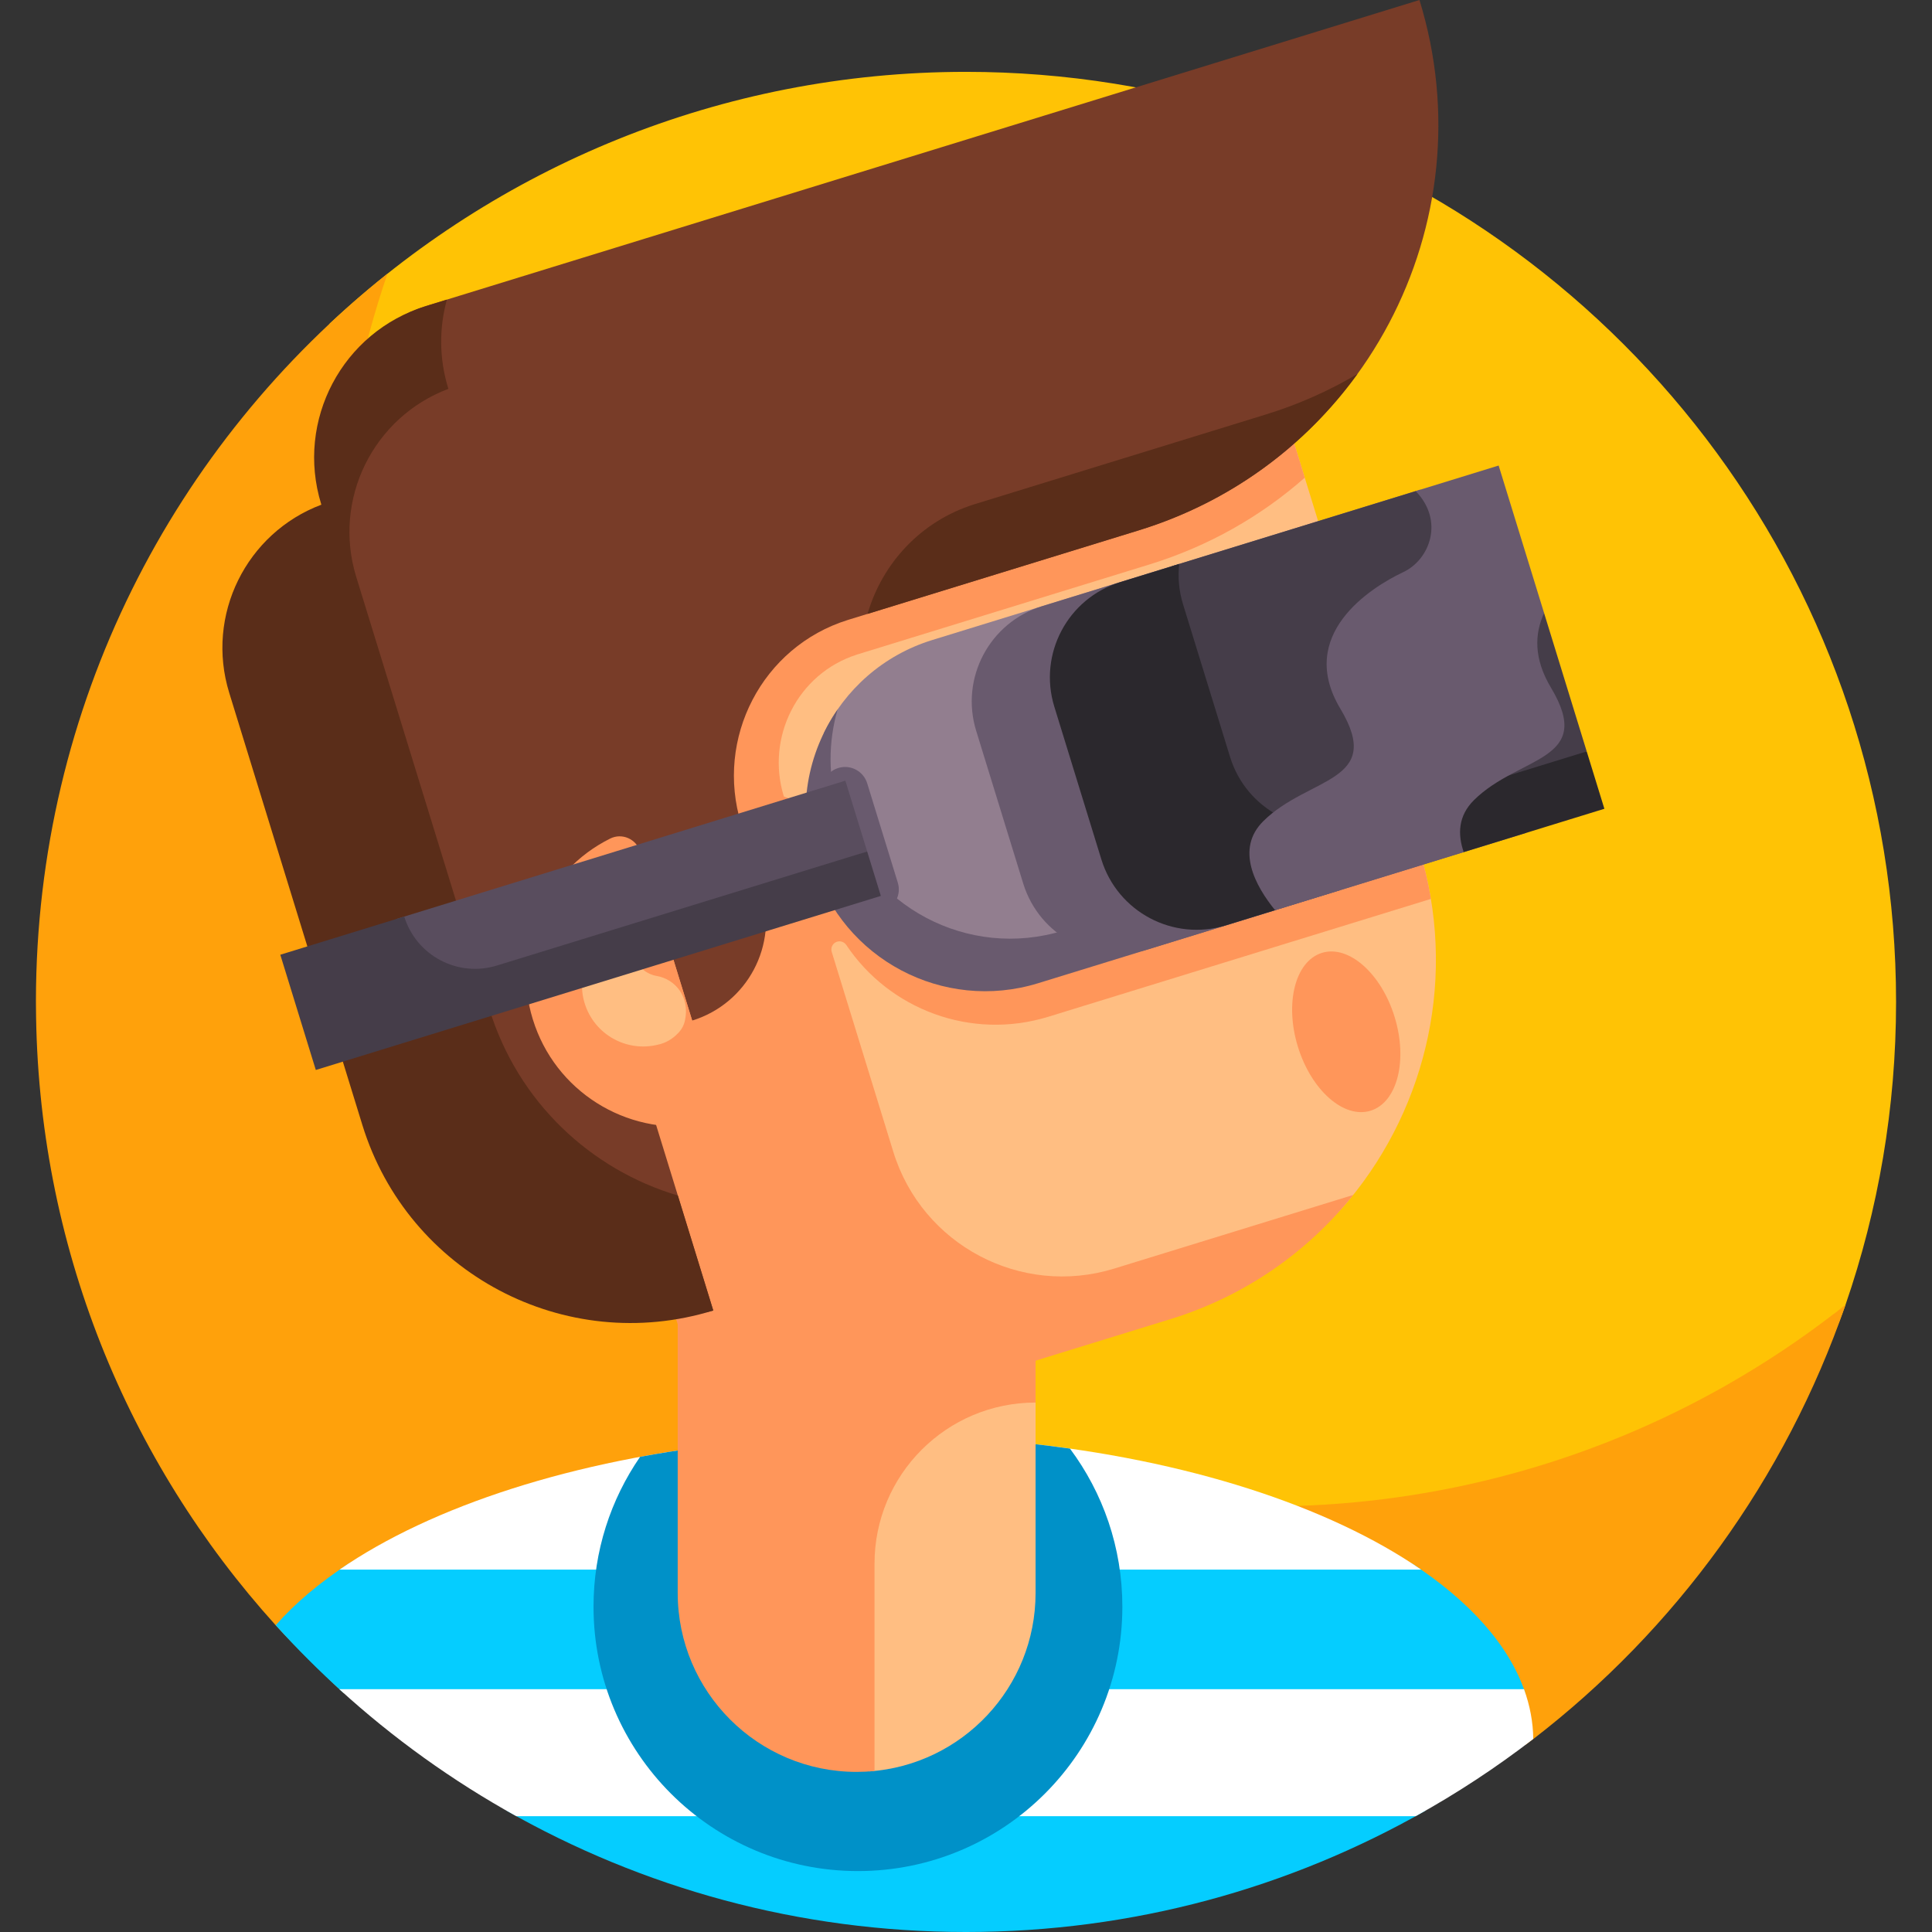 <svg id="Layer_1" enable-background="new 0 0 510.425 510.425" height="512" viewBox="0 0 510.425 510.425" width="512" xmlns="http://www.w3.org/2000/svg"><rect x="0" y="0" width="510.425" height="510.425" fill="#333333" stroke="none"/><g><path d="m398.675 408.052c39.846 0 75.572-25.035 88.671-62.667.08-.228.159-.457.238-.686 8.626-25.021 13.348-51.925 13.348-79.996 0-108.567-70.415-200.679-168.062-233.184-25.131-8.369-51.439-12.537-77.659-12.537-64.851 0-124.054 25.21-168.097 66.502v322.568z" fill="#ffc305"/><path d="m72.842 429.387.008.001c5.332 5.901 16.514 16.627 17.828 17.813h.02c5.329 4.807 312.437 13.696 312.437 13.696.646-.485 1.292-.969 1.932-1.462l.03.003c37.392-28.801 66.574-68.567 82.481-114.74-.959.762-1.91 1.536-2.881 2.284l-.03-.003c-8.989 6.927-18.474 13.238-28.387 18.887h.016c-.148.084-2.548 1.435-2.678 1.506h-.013c-73.792 40.848-163.871 40.788-237.572 0h-.029c-.118-.065-2.509-1.419-2.663-1.506h.033c-15.488-8.822-29.929-19.263-43.076-31.121h-.02c-1.314-1.186-.959-.866-1.021-.922h.025c-5.875-5.359-11.499-10.99-16.831-16.89l-.008-.001c-61.743-68.292-78.191-162.761-50.072-244.622-56.421 44.845-92.779 114.015-92.878 192.077-.001.488.008.979.011 1.467.29 63.066 24.259 120.309 63.338 163.533z" fill="#ffa10b"/><path d="m90.678 447.2h312.279c-4.259-12.6-14.755-24.23-29.975-34.175h-280.768c-7.733 5.052-14.269 10.53-19.368 16.358 5.636 6.238 11.589 12.185 17.832 17.817z" fill="#05cdff"/><path d="m133.74 478.322c35.828 20.42 77.28 32.104 121.47 32.104 44.194 0 85.656-11.678 121.485-32.104z" fill="#05cdff"/><path d="m89.701 414.684h285.757c-24.368-16.793-61.936-29.058-105.737-33.55h-74.283c-43.801 4.492-81.369 16.757-105.737 33.55z" fill="#fff"/><path d="m136.404 479.828h237.614c10.889-6.026 21.269-12.855 31.066-20.407-.054-4.477-.892-8.867-2.446-13.143h-312.982c14.163 12.921 29.849 24.197 46.748 33.55z" fill="#fff"/><path d="m169.107 384.888c-7.753 11.253-12.303 24.883-12.303 39.582 0 38.582 31.277 69.859 69.859 69.859s69.859-31.277 69.859-69.859c0-15.657-5.151-30.11-13.85-41.759-15.854-2.245-32.669-3.457-50.092-3.457-22.414 0-43.827 1.999-63.473 5.634z" fill="#0091c8"/><path d="m229.686 368.651v99.344c24.536-1.728 43.908-22.166 43.908-47.142v-52.203h-43.908z" fill="#ffbe82"/><path d="m231.044 467.648v-54.549c0-23.5 19.051-42.551 42.551-42.551v-46.793h-94.548v97.099c0 26.109 21.165 47.274 47.274 47.274 1.596 0 3.174-.082 4.73-.236-.002-.082-.007-.162-.007-.244z" fill="#ff965a"/><path d="m307.295 339.855c18.958 0 37.075-8.265 49.166-22.866 20.64-24.925 28.713-59.432 18.474-92.67l-61.369-199.212-94.706 29.175c-5.347 1.647-10.5 3.625-15.451 5.895v279.677h103.886z" fill="#ffbe82"/><path d="m226.283 172.973c.11-.036.221-.071.331-.105.149-.047.299-.093.449-.139l76.624-23.605c15.65-4.821 29.48-12.759 41.023-22.92l-30.101-97.712s-77.148 22.664-103.536 29.965c-21.579 5.971-30.607 16.543-32.402 16.335-1.015-.118-2.003.521-2.109 1.537-.194 1.844-6.911 4.781-18.498 19.279-25.224 31.523-34.425 74.405-21.911 115.026l45.26 146.919 8.532 27.696 119.303-36.753c19.761-6.088 36.249-17.78 48.263-32.793l-63.144 19.452c-24.644 7.592-50.777-6.232-58.369-30.876l-16.265-52.799c-.35-1.136.287-2.342 1.424-2.692.921-.284 1.904.089 2.441.89 11.355 16.967 32.879 25.253 53.392 18.934l49.637-15.291 30.162-9.292 21.245-6.545c-.726-4.394-1.75-8.791-3.097-13.166l-23.963-77.786-22.12 6.814-30.162 9.292-49.637 15.291c-17.307 5.332-29.357 19.664-32.605 36.276l-9.364-3.785c-4.816-15.622 3.64-32.426 19.197-37.447z" fill="#ff965a"/><path d="m375.015 0-262.478 80.859c-.098.03-.196.061-.294.092-13.518 4.271-22.553 17.026-22.553 31.203l-.009 15.385c-.018 32.545 5.975 64.803 17.631 95.189 20.667 53.877 55.345 131.449 81.131 123.505l-22.346-72.537c-3.223-10.461-4.395-21.064-3.748-31.378.416-6.626 9.732-7.715 11.686-1.371l8.836 28.683c14.601-4.498 22.792-19.981 18.294-34.583l-5.34-17.334c-6.98-22.658 5.538-46.87 28.173-53.924.094-.029.188-.059.283-.088l76.624-23.605c59.153-18.221 92.332-80.945 74.11-140.096z" fill="#783c28"/><g fill="#5a2d19"><path d="m334.469 109.491-76.624 23.605c-.15.046-.299.093-.448.139-14.162 4.444-24.317 15.642-28.197 28.952l71.707-22.09c24.141-7.437 43.954-22.289 57.714-41.283-7.447 4.405-15.521 8.018-24.152 10.677z"/><path d="m129.286 266.58-35.166-114.153c-6.322-20.522 4.518-42.228 24.344-49.697l-.046-.148c-2.438-7.914-2.401-15.996-.349-23.428l-5.532 1.704c-22.094 6.806-34.488 30.235-27.681 52.329l.046.148c-19.826 7.469-30.666 29.175-24.344 49.697l35.166 114.153c12.06 39.148 53.572 61.107 92.72 49.047l-9.359-30.38c-22.972-6.834-42.213-24.648-49.799-49.272z"/></g><path d="m140.764 269.292c5.872 19.062 24.647 30.594 43.785 27.963 3.437-.473 5.619-3.943 4.597-7.259l-20.038-65.044c-1.021-3.316-4.778-4.957-7.885-3.414-17.3 8.593-26.331 28.691-20.459 47.754z" fill="#ff965a"/><path d="m167.608 252.745-1.494-4.85c-.548-1.78-2.607-2.562-4.225-1.638-6.432 3.677-9.693 11.437-7.421 18.813 2.538 8.239 11.053 12.968 19.318 10.936 1.956-.392 3.903-1.436 5.594-3.292.771-.846 1.315-1.894 1.565-3.011 1.407-6.266-2.51-10.984-7.368-11.839-2.798-.491-5.133-2.404-5.969-5.119z" fill="#ffbe82"/><path d="m244.22 249.118 34.681 1.33 55.912-17.429-23.27-84.029-65.216 20.091c-13.073 4.027-23.139 13.194-28.687 24.594v23.442c0 12.418 6.911 23.759 17.866 29.607.075.04.149.08.222.12 2.61 1.413 5.527 2.16 8.492 2.274z" fill="#927e8f"/><g><path d="m280.851 245.882c-25.041 7.714-51.595-6.332-59.309-31.373-2.821-9.158-2.721-18.515-.248-27.083-7.983 11.55-10.795 26.505-6.341 40.964 7.714 25.041 34.268 39.087 59.309 31.373l79.799-24.583-3.335-10.825z" fill="#695a6e"/></g><g><path d="m403.223 220.035-99.971 30.797c-13.9 4.282-28.64-3.515-32.923-17.415l-12.428-40.344c-4.282-13.9 3.515-28.64 17.415-32.923l99.971-30.797z" fill="#695a6e"/></g><path d="m233.148 240.832c-3.228.994-6.651-.816-7.646-4.045l-8.083-26.239c-.994-3.228.816-6.651 4.045-7.646 3.228-.994 6.651.816 7.646 4.045l8.083 26.239c.994 3.228-.817 6.651-4.045 7.646z" fill="#695a6e"/><path d="m390.259 214.347 28.944-15.827-11.256-36.537-33.928-32.239-64.407 19.841v72.74z" fill="#453d49"/><path d="m357.903 217.404c-13.901 4.282-28.641-3.515-32.923-17.415l-12.428-40.344c-1.097-3.56-1.396-7.174-1.009-10.654l-15.579 4.799c-13.9 4.282-21.698 19.022-17.415 32.923l12.428 40.344c4.282 13.9 19.022 21.698 32.923 17.415l12.977-3.998 24.069-12.398 25.765-2.954 37.16-11.447-4.668-15.154z" fill="#2b282d"/><path d="m112.67 266.234 116.433-41.278-5.763-18.708-118.698 36.566z" fill="#594d5e"/><path d="m106.802 242.149-32.747 10.088 9.379 30.445 149.285-45.989-3.616-11.737-97.83 30.137c-10.332 3.184-21.288-2.612-24.471-12.944z" fill="#453d49"/><ellipse cx="355.669" cy="272.363" fill="#ff965a" rx="13.365" ry="21.813" transform="matrix(.956 -.294 .294 .956 -64.423 116.783)"/><path d="m370.735 151.153c-8.692 4.1-28.324 16.548-16.614 36.093s-8.375 17.827-20.359 29.696c-7.482 7.41-2.034 17.212 3.115 23.531l49.834-15.352c-1.62-4.637-1.51-9.561 2.699-13.73 11.984-11.869 32.069-10.15 20.359-29.696-4.613-7.7-4.352-14.293-1.822-19.713l-12.012-38.991-21.917 6.752c7.601 7.852 3.746 18.095-3.283 21.41z" fill="#695a6e"/></g></svg>